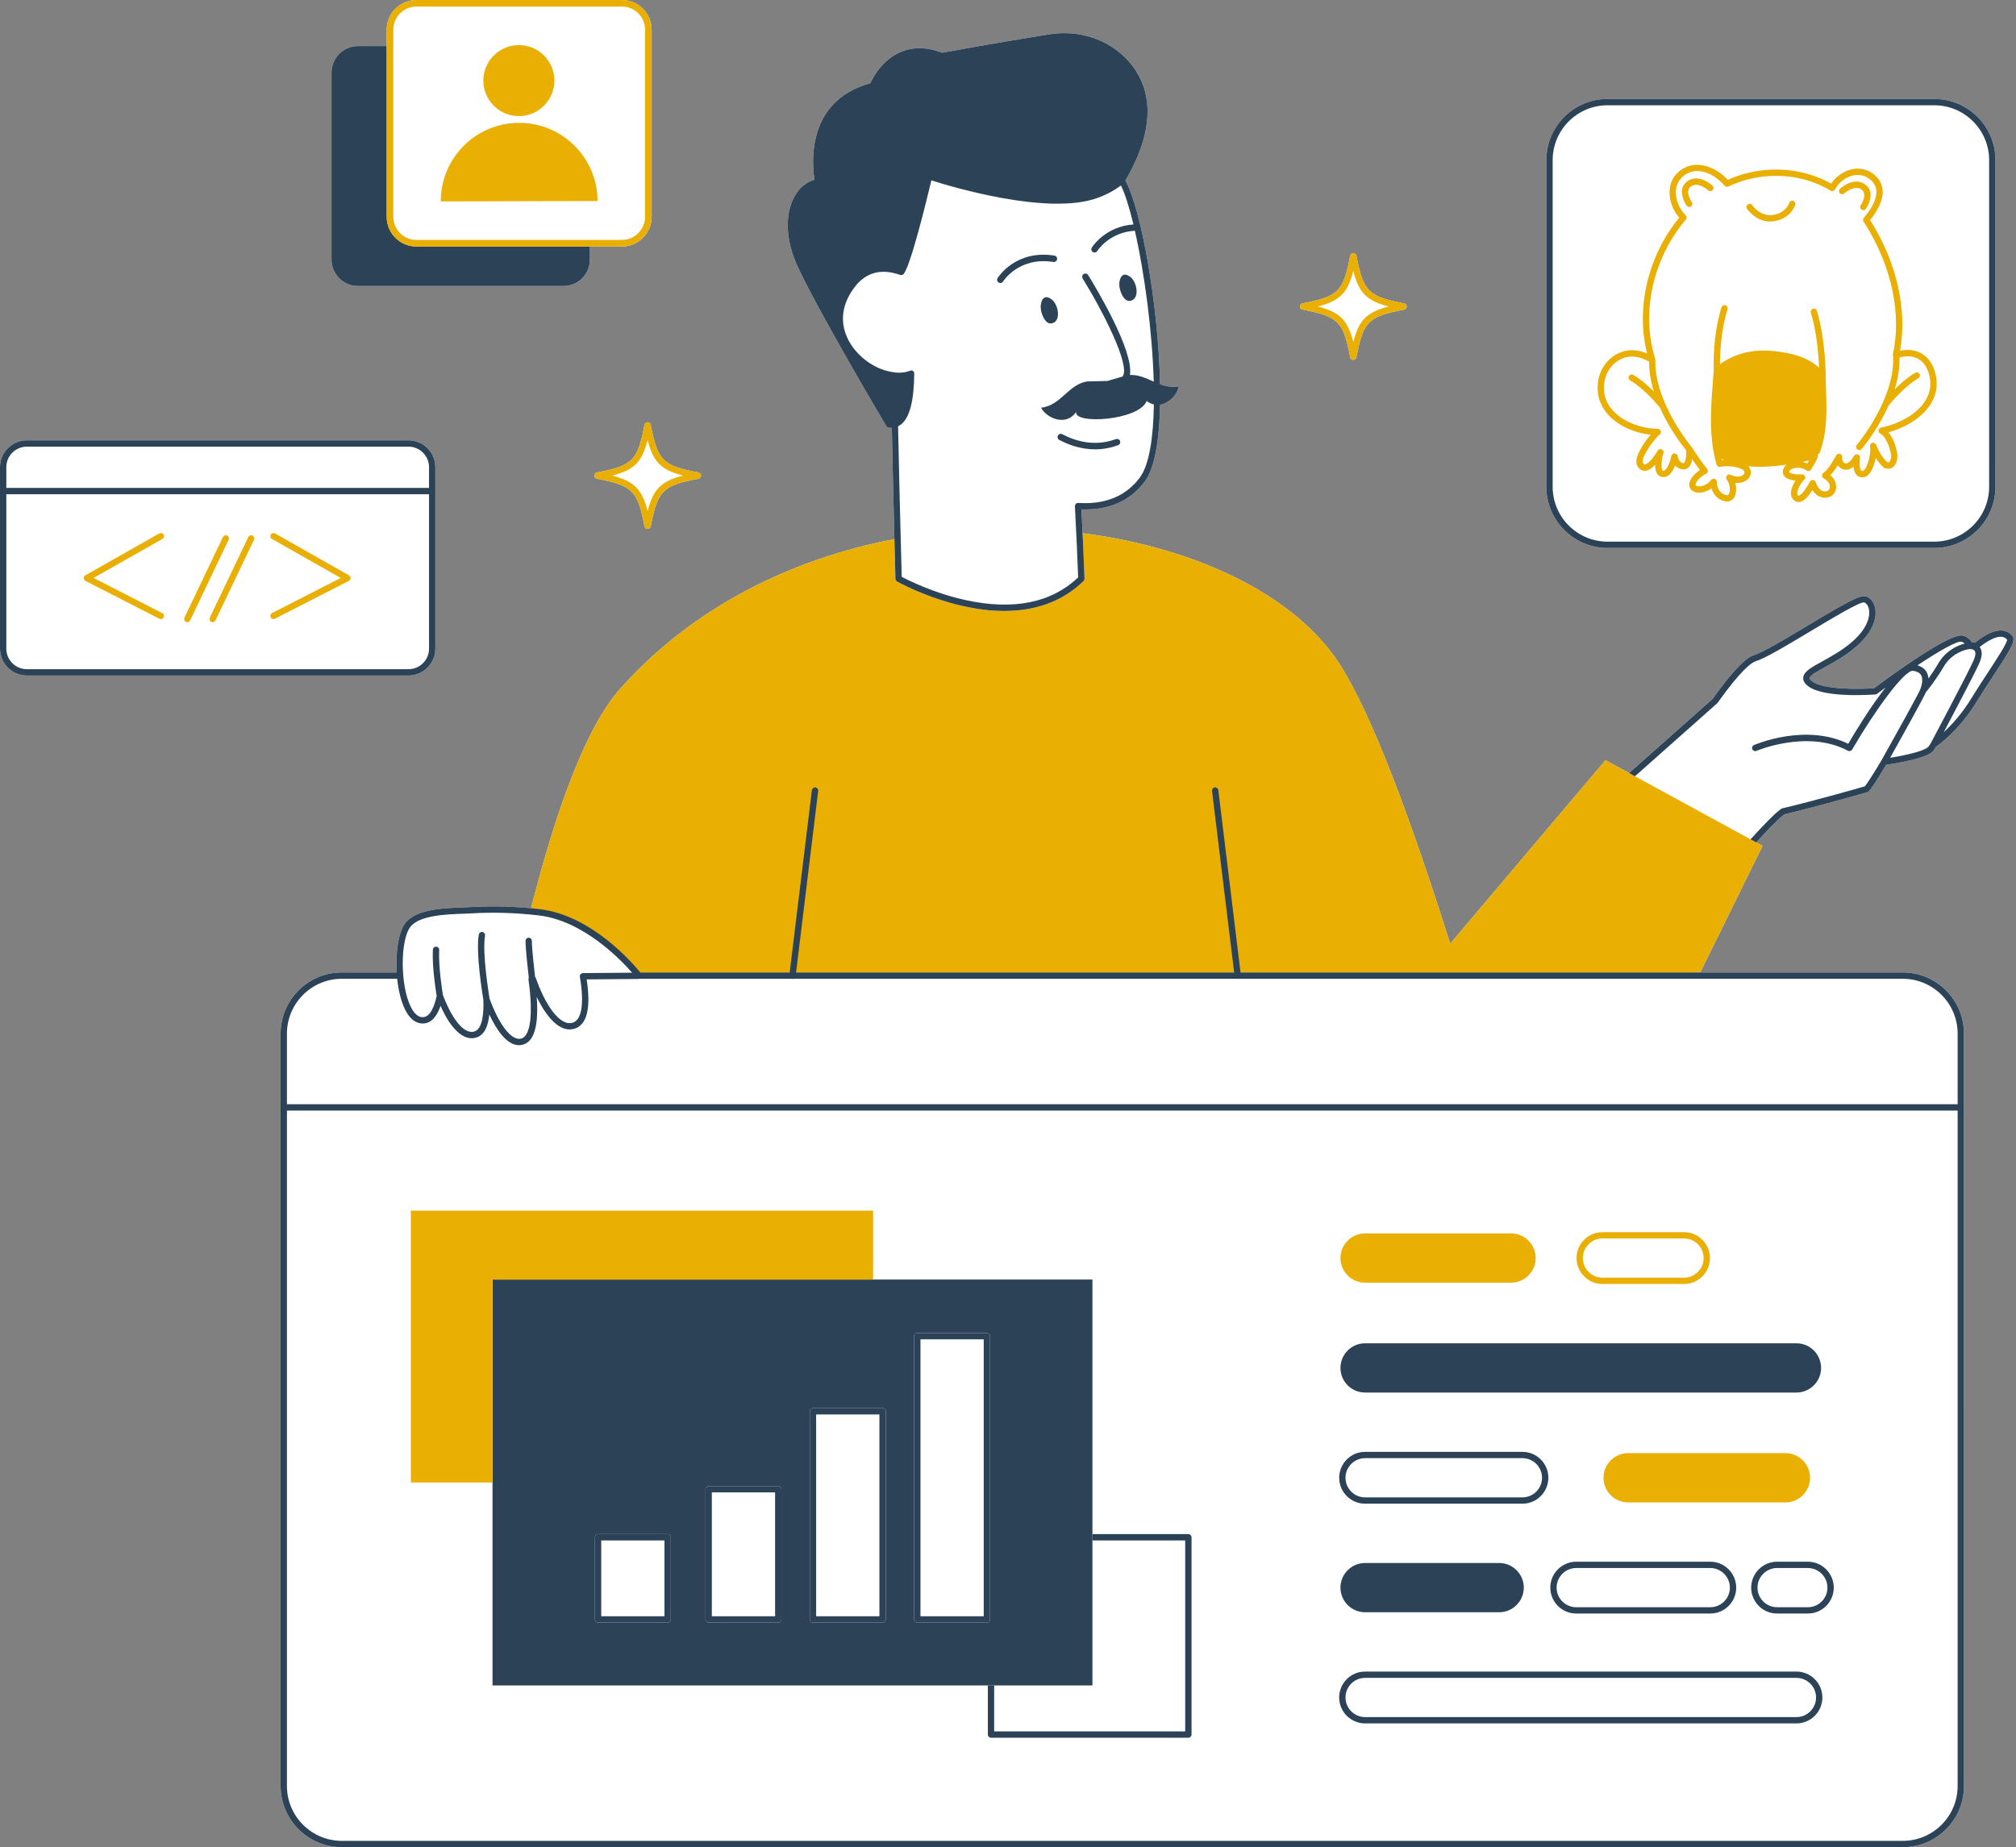 <?xml version="1.0" encoding="UTF-8" standalone="no"?><svg xmlns="http://www.w3.org/2000/svg" xmlns:xlink="http://www.w3.org/1999/xlink" fill="#2b4257" height="374.6" preserveAspectRatio="xMidYMid meet" version="1" viewBox="0.0 0.0 408.7 374.6" width="408.7" zoomAndPan="magnify"><rect x="0.0" y="0.0" width="408.7" height="374.6" fill="#808080" stroke="none"/><g fill="#ffffff" id="change1_2"><path d="M72.558,57.995h41.678c2.955,0,5.35-2.395,5.35-5.35v-2.658h6.506c3.318,0,6.018-2.7,6.018-6.018V6.018 c0-3.318-2.699-6.018-6.018-6.018H84.413c-3.318,0-6.019,2.7-6.019,6.018v3.326h-5.837c-2.954,0-5.349,2.395-5.349,5.35v37.952 C67.208,55.6,69.603,57.995,72.558,57.995z"/><path d="M325.894,111.115h66.235c6.841,0,12.407-5.566,12.407-12.407V32.474c0-6.841-5.566-12.407-12.407-12.407 h-66.235c-6.841,0-12.407,5.566-12.407,12.407v66.234C313.486,105.549,319.053,111.115,325.894,111.115z"/><path d="M88.256,131.537V94.731c0-3-2.441-5.441-5.442-5.441H5.441c-3,0-5.441,2.441-5.441,5.441v36.806 c0,3,2.441,5.441,5.441,5.441h77.372C85.814,136.979,88.256,134.538,88.256,131.537z"/><path d="M264.051,62.778c7.282,1.397,8.276,2.392,9.673,9.672c0.058,0.302,0.322,0.52,0.629,0.52 s0.571-0.218,0.629-0.52c1.397-7.281,2.392-8.275,9.673-9.672c0.301-0.058,0.52-0.322,0.52-0.629s-0.219-0.571-0.52-0.629 c-7.281-1.397-8.275-2.391-9.673-9.672c-0.058-0.302-0.322-0.52-0.629-0.52s-0.571,0.218-0.629,0.52 c-1.396,7.281-2.391,8.275-9.673,9.672c-0.301,0.058-0.52,0.322-0.52,0.629S263.75,62.72,264.051,62.778z"/><path d="M131.293,85.622c-0.307,0-0.571,0.218-0.629,0.52c-1.396,7.281-2.391,8.275-9.672,9.672 c-0.301,0.058-0.52,0.322-0.52,0.629s0.219,0.571,0.52,0.629c7.281,1.397,8.275,2.392,9.672,9.672 c0.058,0.302,0.322,0.52,0.629,0.52s0.571-0.218,0.629-0.52c1.397-7.281,2.392-8.275,9.673-9.672 c0.301-0.058,0.52-0.322,0.52-0.629s-0.219-0.571-0.52-0.629c-7.281-1.397-8.275-2.391-9.673-9.672 C131.864,85.839,131.6,85.622,131.293,85.622z"/><path d="M407.979,128.983L407.979,128.983c-0.528-0.662-1.21-1.042-2.027-1.127c-1.448-0.15-3.333,0.669-5.562,2.45 c-0.188-0.026-0.39-0.032-0.604-0.017c-0.44-0.729-1.09-1.22-1.868-1.403c-2.596-0.606-14.226,7.861-17.991,10.666 c-2.882,0.212-10.241,0.346-12.559-1.404c-0.339-0.256-0.535-0.497-0.525-0.643c0.039-0.531,1.729-1.462,3.22-2.283 c1.821-1.003,4.089-2.251,6.144-4.012c4.247-3.64,4.17-6.732,3.939-7.893c-0.236-1.192-0.932-2.085-1.86-2.39 c-1.157-0.379-4.369,1.443-11.976,6.013c-4.37,2.625-8.889,5.338-10.784,5.932c-1.737,0.544-4.46,3.438-8.326,8.843l-16.939,15.043 l-4.783-2.61l-31.483,37.223c-7.853-24.864-15.863-46.579-22.471-56.79c-8.941-13.818-28.86-23.469-52.05-26.451 c-0.073-1.535-0.152-3.139-0.239-4.828c5.58,0.186,9.891-1.717,12.851-5.667c2.049-2.735,2.956-8.545,3.094-15.564 c1.872-0.283,3.484-2.062,3.802-3.74c-1.416,0.263-2.642,0.004-3.804-0.419c-0.309-15.794-3.808-35.48-7.022-41.309 c7.325-12.524,4.335-20.145,0.506-24.341c-3.911-4.285-9.853-6.269-15.911-5.307c-10.111,1.609-20.319,3.477-21.74,3.739 c-3.123-1.186-5.995-1.221-8.538-0.101c-3.727,1.641-5.554,5.227-6.022,6.277c-13.165,3.59-11.818,16.614-11.326,19.592 c-1.672,0.434-3.107,1.63-4.087,3.423c-1.978,3.622-1.754,8.862,0.599,14.017c4.128,9.043,17.926,32.304,18.065,32.538 c0.093,0.158,0.253,0.264,0.435,0.289c0.179,0.024,0.354,0.036,0.524,0.036c0.046,0,0.09-0.01,0.135-0.012 c0.116,6.474,0.33,14.888,0.529,22.569c-20.586,3.965-40.625,13.562-55.547,30.288c-6.933,7.772-12.97,24.318-18.117,44.583 c-4.151-0.395-8.218-0.497-12.101-0.263c-0.494,0.03-1.062,0.05-1.68,0.073c-3.966,0.145-9.398,0.343-11.621,3.063 c-1.475,1.805-2.093,6.004-1.844,10.131h-11.12c-6.841,0-12.406,5.565-12.406,12.405v152.562c0,6.841,5.565,12.406,12.406,12.406 h316.449c6.841,0,12.406-5.565,12.406-12.406V209.601c0-6.84-5.565-12.405-12.406-12.405h-41.058l12.627-25.676l-1.272-0.694 c2.445-2.673,4.347-4.65,5.31-5.378l0.267-0.203c0.051-0.038,0.099-0.079,0.145-0.119c7.556-1.797,16.704-4.462,16.797-4.489 c0.087-0.025,0.168-0.069,0.236-0.128c0.483-0.414,1.687-2.235,3.578-5.416c8.271-1.264,9.25-2.478,9.573-2.878 c0.131-0.162,0.298-0.406,0.521-0.766c2.226-1.63,5.432-4.525,8.265-9.16c1.09-1.781,2.296-3.619,3.359-5.24 C407.553,131.775,408.712,129.904,407.979,128.983z"/></g><g id="change1_1"><path d="M366.38,93.992c-0.309-0.151-0.632-0.264-0.964-0.335c0.443-0.089,0.887-0.182,1.326-0.276 C366.626,93.589,366.505,93.792,366.38,93.992z M335.556,72.774c-2.931-9.285-0.493-20.374,6.21-28.249 c0.219-0.257,0.201-0.639-0.041-0.874c-1.268-1.235-2.044-3.125-1.978-4.813c0.035-0.884,0.32-2.14,1.479-3.103 c2.697-2.242,6.244-0.575,8.401,1.923c0.187,0.217,0.495,0.283,0.757,0.161c2.513-1.18,5.19-1.884,7.957-2.092 c4.583-0.339,9.005,0.678,12.787,2.927c0.149,0.089,0.328,0.112,0.499,0.066c0.169-0.047,0.311-0.161,0.394-0.315 c0.772-1.45,2.208-2.539,3.747-2.842c0.867-0.172,2.154-0.163,3.367,0.842c0.765,0.635,1.173,1.367,1.248,2.238 c0.165,1.914-1.297,4.072-2.553,5.546c-0.188,0.22-0.204,0.539-0.041,0.777l0.105,0.153c0.136,0.197,0.271,0.392,0.395,0.586 c5.25,8.487,7.235,18.031,5.448,26.185c-0.035,0.161,0.012,0.316,0.094,0.454c-0.022,0.068-0.039,0.139-0.037,0.214 c0.249,8.574-7.278,17.565-7.354,17.655c-0.229,0.27-0.195,0.674,0.074,0.902c0.12,0.102,0.268,0.152,0.414,0.152 c0.182,0,0.361-0.077,0.488-0.226c0.202-0.239,3.253-3.881,5.444-8.795c0.48-0.592,3.233-3.905,6.04-5.536 c0.306-0.178,0.41-0.57,0.232-0.875c-0.177-0.304-0.568-0.408-0.875-0.232c-1.527,0.887-3.002,2.196-4.161,3.363 c0.64-2.068,1.041-4.255,0.977-6.445c0-0.008-0.005-0.014-0.006-0.022c1.322-0.368,2.591-0.326,3.612,0.175 c1.063,0.521,1.832,1.485,2.284,2.864c0.644,1.965,0.464,3.826-0.534,5.531c-1.878,3.21-6.076,5.05-9.102,5.651 c-0.269,0.053-0.474,0.271-0.51,0.543s0.104,0.536,0.35,0.658c1.191,0.593,2.02,2.945,2.204,4.348 c0.067,0.518-0.138,1.242-0.413,1.461c-0.051,0.04-0.097,0.067-0.217,0.021c-0.053-0.02-0.107-0.032-0.162-0.037 c-0.896-0.847-1.666-2.062-2.231-3.527c-0.116-0.299-0.437-0.467-0.748-0.392c-0.312,0.076-0.521,0.371-0.486,0.69 c0.092,0.856,0.021,1.727-0.21,2.59c-0.557,2.119-1.111,2.385-1.271,2.417c-0.213,0.044-0.272-0.014-0.304-0.04 c-0.081-0.075-0.479-0.551-0.26-2.637c0.031-0.298-0.148-0.578-0.432-0.673c-0.284-0.098-0.596,0.018-0.752,0.273 c-0.483,0.792-0.919,1.277-1.332,1.481c-0.416,0.207-0.708-0.001-0.872-0.208c-0.185-0.237-0.251-0.542-0.216-0.991 c0.022-0.296-0.16-0.569-0.443-0.66c-0.282-0.092-0.591,0.024-0.743,0.278l-0.362,0.61c-0.654,1.114-1.331,2.267-2.282,2.982 c-0.172,0.129-0.267,0.335-0.254,0.55s0.132,0.408,0.317,0.516c0.604,0.351,0.996,0.753,1.161,1.189 c0.146,0.394,0.174,0.968-0.223,1.29c-0.396,0.319-1.021,0.226-1.437-0.034c-0.553-0.338-0.862-1.008-1.114-1.682 c-0.088-0.235-0.306-0.397-0.556-0.415c-0.248-0.019-0.487,0.114-0.607,0.335c-1.477,2.739-2.211,2.854-2.29,2.859 c-0.072,0.008-0.163-0.101-0.224-0.189c-0.092-0.134-0.17-0.52,0.337-1.607c0.239-0.531,0.601-1.032,1.019-1.41 c0.199-0.181,0.265-0.467,0.163-0.716c-0.099-0.242-0.333-0.398-0.593-0.398c-0.008,0-0.017,0-0.025,0 c-1.449,0.051-2.395-0.182-2.582-0.445c-0.013-0.017-0.048-0.067,0.021-0.244c0.113-0.291,0.686-0.555,1.391-0.642 c0.693-0.082,1.365,0.063,2.003,0.459c0.155,0.164,0.392,0.234,0.613,0.181c0.237-0.056,0.421-0.243,0.477-0.477 c0.475-0.711,0.891-1.465,1.272-2.303c0.086-0.188,0.075-0.403-0.024-0.58c0.196-0.054,0.356-0.198,0.43-0.39 c1.568-4.121,1.419-8.555,1.274-12.844c-0.017-0.51-0.029-1.022-0.043-1.533c0.001-1.249-0.063-8.79-1.814-14.358 c-0.106-0.337-0.464-0.527-0.803-0.419c-0.337,0.106-0.524,0.465-0.418,0.803c1.139,3.625,1.539,8.245,1.679,11.197 c-1.923-1.913-5.103-3.055-9.688-3.455c-3.981-0.332-7.479,0.594-10.415,2.719c0.006-2.16,0.19-6.882,1.535-11.163 c0.106-0.337-0.081-0.697-0.418-0.803c-0.34-0.104-0.696,0.082-0.803,0.419c-1.837,5.846-1.6,12.241-1.578,12.765 c-0.05,0.702-0.105,1.406-0.159,2.112c-0.365,4.721-0.743,9.602,0.104,14.298c0.011,0.062,0.031,0.121,0.059,0.175 c-0.004,0.055-0.001,0.11,0.01,0.166c0.162,0.856,0.349,1.637,0.57,2.387c0.093,0.315,0.402,0.511,0.735,0.448 c1.264-0.244,2.576-0.162,3.796,0.235c0.962,0.314,1.108,0.637,1.128,0.877c0.032,0.453-0.582,0.748-0.982,0.829 c-0.681,0.145-1.363-0.098-1.816-0.327c-0.267-0.133-0.585-0.069-0.776,0.156s-0.204,0.552-0.031,0.791 c0.391,0.54,0.605,1.173,0.623,1.832c0.014,0.571-0.109,1.079-0.307,1.264c-0.05,0.048-0.125,0.097-0.294,0.079 c-1.253-0.105-2.074-1.486-2.027-2.66c0.011-0.278-0.159-0.531-0.42-0.627c-0.263-0.095-0.555-0.011-0.726,0.209 c-0.287,0.37-0.63,0.665-1.023,0.877c-0.6,0.332-1.47,0.571-1.969,0.308c-0.189-0.099-0.186-0.177-0.183-0.246 c0.03-0.607,1.186-1.8,2.096-2.164c0.187-0.075,0.327-0.232,0.38-0.425c0.054-0.193,0.013-0.4-0.109-0.559 c-0.903-1.178-2.073-2.744-3.1-4.404c-0.01-0.017-0.026-0.028-0.038-0.043c-0.008-0.011-0.01-0.024-0.019-0.034 c-0.076-0.09-7.604-9.081-7.354-17.655c0-0.002-0.001-0.004-0.001-0.006C335.585,72.911,335.577,72.842,335.556,72.774z M372.99,39.184c0.24,0.259,0.646,0.273,0.904,0.034c0.021-0.019,2.006-1.836,3.47-0.795c1.36,0.969-0.091,3.088-0.153,3.178 c-0.202,0.29-0.132,0.688,0.158,0.891c0.111,0.078,0.239,0.116,0.366,0.116c0.201,0,0.399-0.095,0.524-0.272 c0.784-1.118,1.763-3.592-0.153-4.956c-2.306-1.642-4.971,0.795-5.083,0.899C372.765,38.52,372.749,38.925,372.99,39.184z M354.16,42.327c0.078,0.115,1.79,2.592,4.685,2.592c0.277,0,0.566-0.023,0.865-0.073c3.409-0.568,4.205-3.223,4.237-3.336 c0.097-0.338-0.098-0.688-0.436-0.788c-0.336-0.098-0.692,0.094-0.794,0.432c-0.024,0.081-0.632,1.998-3.219,2.429 c-2.593,0.429-4.213-1.877-4.279-1.976c-0.199-0.291-0.598-0.368-0.89-0.168C354.039,41.639,353.963,42.035,354.16,42.327z M341.928,41.703c0.124,0.177,0.322,0.272,0.523,0.272c0.127,0,0.255-0.038,0.366-0.116c0.29-0.202,0.36-0.601,0.158-0.891 c-0.062-0.09-1.515-2.209-0.153-3.178c1.456-1.036,3.451,0.778,3.471,0.796c0.258,0.237,0.663,0.223,0.904-0.036 c0.239-0.259,0.225-0.663-0.034-0.903c-0.112-0.104-2.78-2.542-5.083-0.899C340.163,38.11,341.143,40.585,341.928,41.703z M336.083,86.956c0.264,0.002,0.499,0.166,0.594,0.412c0.094,0.247,0.027,0.525-0.168,0.702c-0.974,0.885-1.884,2.042-2.63,3.343 l-0.098,0.172c-0.388,0.684-1.036,1.83-0.637,2.399c0.151,0.216,0.243,0.214,0.297,0.213c0.147-0.004,0.969-0.16,2.636-2.838 c0.173-0.276,0.523-0.379,0.816-0.241c0.294,0.138,0.438,0.474,0.335,0.782c-0.197,0.591-0.317,1.172-0.357,1.727 c-0.073,0.847-0.098,1.779,0.342,1.832c0.159,0.021,0.618-0.092,1.211-1.596c0.169-0.423,0.303-0.885,0.411-1.415 c0.061-0.298,0.322-0.512,0.627-0.512c0.001,0,0.002,0,0.003,0c0.306,0.001,0.567,0.219,0.626,0.519 c0.136,0.704,0.402,1.154,0.792,1.339c0.139,0.065,0.394,0.166,0.519,0.079c0.202-0.137,0.504-0.843,0.419-2.575 c-0.661-0.808-3.33-4.201-5.302-8.624c-0.481-0.593-3.234-3.904-6.039-5.535c-0.306-0.178-0.41-0.57-0.232-0.875 c0.178-0.305,0.571-0.409,0.875-0.232c1.526,0.887,3.001,2.196,4.16,3.363c-0.602-1.944-0.977-3.993-0.968-6.052 c-1.576-0.916-3.102-1.236-4.544-0.928c-2.216,0.47-4.064,2.487-4.494,4.907c-0.377,2.133,0.122,4.043,1.48,5.677 C328.702,85.335,332.45,86.926,336.083,86.956z M314.127,98.708V32.473c0-6.499,5.268-11.767,11.767-11.767h66.235 c6.499,0,11.767,5.268,11.767,11.767v66.235c0,6.499-5.268,11.767-11.767,11.767h-66.235 C319.395,110.475,314.127,105.207,314.127,98.708z M325.772,83.816c1.944,2.336,5.314,3.961,8.86,4.337 c-0.683,0.772-1.309,1.651-1.868,2.628l-0.097,0.171c-0.537,0.948-1.437,2.534-0.572,3.766c0.453,0.646,1.006,0.783,1.381,0.758 c0.633-0.017,1.319-0.427,2.074-1.244c-0.021,0.972,0.154,2.335,1.513,2.498c1.51,0.172,2.261-1.663,2.53-2.344 c0.245,0.278,0.509,0.454,0.742,0.564c0.858,0.402,1.444,0.211,1.786-0.021c0.478-0.325,0.781-0.923,0.917-1.813 c0.546,0.792,1.091,1.531,1.585,2.185c-1.021,0.661-2.12,1.841-2.173,2.904c-0.031,0.624,0.278,1.137,0.867,1.443 c0.984,0.518,2.289,0.173,3.177-0.318c0.16-0.086,0.313-0.183,0.461-0.288c0.419,1.337,1.509,2.515,3.012,2.641 c0.504,0.044,0.941-0.102,1.28-0.422c0.649-0.61,0.724-1.658,0.709-2.229c-0.01-0.384-0.067-0.761-0.171-1.125 c0.396,0.051,0.785,0.039,1.152-0.04c1.023-0.207,2.086-0.975,1.999-2.181c-0.039-0.481-0.238-0.852-0.501-1.136 c2.457,0.244,5.109,0.062,7.784-0.333c-0.284,0.205-0.526,0.474-0.664,0.828c-0.264,0.68-0.074,1.165,0.131,1.452 c0.434,0.607,1.348,0.865,2.302,0.952c-0.155,0.238-0.292,0.487-0.405,0.741c-0.243,0.52-0.887,1.903-0.229,2.863 c0.415,0.608,0.908,0.747,1.272,0.747c0.025,0,0.051-0.001,0.075-0.002c0.845-0.045,1.723-0.827,2.724-2.442 c0.271,0.453,0.618,0.859,1.104,1.155c0.938,0.588,2.14,0.565,2.914-0.059c0.761-0.617,1.004-1.688,0.617-2.734 c-0.189-0.502-0.526-0.955-1.003-1.353c0.596-0.599,1.073-1.305,1.515-2.028c0.032,0.05,0.067,0.098,0.104,0.146 c0.616,0.772,1.576,0.992,2.446,0.564c0.217-0.107,0.428-0.249,0.635-0.427c0.08,0.833,0.316,1.422,0.712,1.782 c0.262,0.237,0.719,0.49,1.417,0.348c1.303-0.259,1.912-2.034,2.256-3.344c0.047-0.175,0.089-0.351,0.124-0.527 c0.474,0.746,1.009,1.39,1.59,1.909c0.175,0.157,0.403,0.23,0.619,0.221c0.459,0.116,0.908,0.021,1.281-0.275 c0.696-0.554,0.997-1.771,0.886-2.629c-0.119-0.905-0.646-3.072-1.8-4.431c3.11-0.872,6.858-2.819,8.693-5.956 c1.19-2.035,1.407-4.248,0.646-6.576c-0.556-1.696-1.571-2.946-2.938-3.615c-1.18-0.578-2.588-0.713-4.049-0.398 c1.479-8.238-0.614-17.682-5.823-26.103c-0.083-0.129-0.167-0.256-0.253-0.381c1.331-1.644,2.728-3.926,2.539-6.107 c-0.104-1.213-0.679-2.261-1.706-3.114c-1.248-1.034-2.823-1.432-4.432-1.112c-1.698,0.334-3.292,1.434-4.291,2.929 c-3.881-2.162-8.354-3.123-12.983-2.786c-2.766,0.208-5.445,0.885-7.974,2.012c-2.655-2.817-6.781-4.274-9.865-1.712 c-1.204,1-1.874,2.396-1.939,4.037c-0.074,1.875,0.666,3.874,1.954,5.349c-6.361,7.758-8.839,18.359-6.503,27.56 c-1.503-0.66-2.982-0.839-4.414-0.536c-2.756,0.584-4.963,2.97-5.49,5.937C323.576,79.583,324.185,81.907,325.772,83.816z M349.484,93.281c-0.161-0.075-0.32-0.153-0.477-0.234c0.023,0.092,0.047,0.184,0.071,0.275 C349.214,93.306,349.349,93.292,349.484,93.281z M82.813,136.338H5.442c-2.652,0-4.801-2.15-4.801-4.801V94.731 c0-2.652,2.15-4.801,4.801-4.801h77.372c2.652,0,4.801,2.15,4.801,4.801v36.806C87.615,134.189,85.465,136.338,82.813,136.338z M32.897,124.324l-13.928-7.13l13.951-7.908c0.308-0.174,0.416-0.565,0.241-0.873c-0.173-0.306-0.563-0.415-0.872-0.241 l-14.984,8.494c-0.205,0.116-0.33,0.335-0.324,0.571c0.005,0.235,0.139,0.449,0.348,0.556l14.984,7.671 c0.094,0.048,0.193,0.071,0.291,0.071c0.233,0,0.458-0.127,0.571-0.349C33.337,124.871,33.212,124.485,32.897,124.324z M38.547,125.804l7.806-16.351c0.152-0.319,0.017-0.701-0.303-0.854c-0.317-0.151-0.7-0.018-0.854,0.302l-7.806,16.351 c-0.152,0.319-0.017,0.701,0.303,0.854c0.089,0.042,0.183,0.063,0.275,0.063C38.207,126.169,38.437,126.034,38.547,125.804z M51.19,108.6c-0.316-0.151-0.7-0.018-0.854,0.302l-7.806,16.351c-0.152,0.319-0.017,0.701,0.303,0.854 c0.089,0.042,0.183,0.063,0.275,0.063c0.238,0,0.468-0.135,0.578-0.365l7.806-16.351C51.646,109.134,51.51,108.752,51.19,108.6z M71.068,117.236c0.006-0.235-0.119-0.455-0.324-0.571l-14.984-8.494c-0.309-0.174-0.699-0.065-0.872,0.241 c-0.175,0.308-0.066,0.699,0.241,0.873l13.951,7.908l-13.928,7.13c-0.314,0.161-0.439,0.547-0.278,0.862 c0.113,0.221,0.338,0.349,0.571,0.349c0.098,0,0.197-0.023,0.291-0.071l14.984-7.671C70.93,117.685,71.063,117.472,71.068,117.236z M181.434,76.148c-0.001,0.006-0.008,0.01-0.008,0.016c-0.309,2.455,0.38,26.745,0.747,41.189c0,0,23.51,13.219,37.052,0 c-0.16-4.515-0.412-9.827-0.666-14.727c5.171,0.333,9.803-1.092,13.014-5.377c6.693-8.933,0.817-52.336-4.126-60.618 c-1.398,1.162-3.113,2.167-5.221,2.922c-10.885,3.898-33.87-3.804-33.87-3.804s-4.216,17.901-5.661,19.395 c-2.924-1.04-6.939-1.33-10.015,2.781C166.039,66.797,174.431,75.563,181.434,76.148z M407.477,129.382 c-1.504-1.886-4.261-0.57-6.922,1.614c-0.289-0.091-0.674-0.1-1.133-0.018c-0.331-0.752-0.89-1.29-1.652-1.469 c-2.523-0.595-17.61,10.666-17.61,10.666s-10.097,0.811-13.178-1.517c-3.082-2.328,3.613-3.484,8.806-7.934 c5.193-4.45,4.132-8.587,2.297-9.188c-1.835-0.601-18.084,10.605-22.368,11.948c-1.86,0.583-5.038,4.461-8.039,8.663l-16.823,14.937 l24.608,13.428c2.52-2.757,4.494-4.812,5.5-5.573l0.269-0.204c0.082-0.062,0.152-0.132,0.232-0.196 c7.655-1.814,16.915-4.517,16.915-4.517c0.467-0.4,1.903-2.655,3.599-5.517c3.382-0.506,8.471-1.455,9.472-2.694 c0.13-0.161,0.315-0.441,0.539-0.805c2.215-1.605,5.386-4.454,8.198-9.05C403.717,136.183,408.177,130.26,407.477,129.382z M385.745,197.836H129.486c-0.501-0.638-9.239-11.589-20.223-12.85c-4.532-0.52-9.11-0.691-13.665-0.418 c-3.441,0.206-10.458-0.017-12.843,2.902c-1.47,1.799-2.012,6.204-1.655,10.366H69.294c-6.498,0-11.765,5.267-11.765,11.765v152.562 c0,6.498,5.267,11.765,11.765,11.765h316.45c6.498,0,11.765-5.267,11.765-11.765V209.601 C397.51,203.103,392.242,197.836,385.745,197.836z M79.063,43.97V6.018c0-2.954,2.395-5.35,5.349-5.35h41.678 c2.955,0,5.35,2.395,5.35,5.35V43.97c0,2.955-2.395,5.35-5.35,5.35H84.413C81.458,49.319,79.063,46.924,79.063,43.97z M97.99,16.362 c0.01,3.976,3.242,7.191,7.218,7.181c3.976-0.01,7.191-3.242,7.181-7.218c-0.01-3.976-3.241-7.191-7.218-7.181 C101.195,9.155,97.98,12.386,97.99,16.362z M89.356,40.843l31.791-0.081c-0.023-8.777-7.158-15.876-15.935-15.853 C96.432,24.931,89.334,32.066,89.356,40.843z M274.353,72.33c1.45-7.555,2.625-8.731,10.18-10.18 c-7.555-1.45-8.73-2.625-10.18-10.18c-1.45,7.555-2.625,8.73-10.18,10.18C271.728,63.599,272.903,64.775,274.353,72.33z M121.113,96.442c7.555,1.45,8.73,2.625,10.18,10.18c1.45-7.555,2.625-8.731,10.18-10.18c-7.555-1.45-8.73-2.625-10.18-10.18 C129.843,93.817,128.668,94.992,121.113,96.442z" fill="#ffffff"/></g><g id="change2_1"><path d="M392.129,20.066h-66.235c-6.841,0-12.407,5.566-12.407,12.407v66.234c0,6.841,5.566,12.407,12.407,12.407 h66.235c6.841,0,12.407-5.566,12.407-12.407V32.474C404.536,25.632,398.97,20.066,392.129,20.066z M403.255,98.708 c0,6.135-4.991,11.127-11.126,11.127h-66.235c-6.135,0-11.126-4.992-11.126-11.127V32.474c0-6.135,4.991-11.127,11.126-11.127 h66.235c6.135,0,11.126,4.992,11.126,11.127V98.708z M271.749,277.384c0-2.754,2.241-4.995,4.995-4.995h87.446 c2.754,0,4.995,2.241,4.995,4.995s-2.241,4.995-4.995,4.995h-87.446C273.99,282.379,271.749,280.139,271.749,277.384z M364.19,338.958h-87.446c-2.897,0-5.255,2.357-5.255,5.255s2.357,5.256,5.255,5.256h87.446c2.897,0,5.256-2.358,5.256-5.256 S367.088,338.958,364.19,338.958z M364.19,348.188h-87.446c-2.191,0-3.974-1.783-3.974-3.975s1.782-3.974,3.974-3.974h87.446 c2.191,0,3.975,1.782,3.975,3.974S366.382,348.188,364.19,348.188z M271.749,321.937c0-2.754,2.241-4.995,4.995-4.995h27.176 c2.754,0,4.995,2.241,4.995,4.995s-2.241,4.995-4.995,4.995h-27.176C273.99,326.932,271.749,324.691,271.749,321.937z M67.208,52.646V14.694c0-2.954,2.395-5.35,5.349-5.35h5.837V43.97c0,3.318,2.7,6.018,6.019,6.018h35.172v2.658 c0,2.955-2.395,5.35-5.35,5.35H72.558C69.603,57.995,67.208,55.6,67.208,52.646z M82.813,89.29H5.441c-3,0-5.441,2.441-5.441,5.441 v36.806c0,3,2.441,5.441,5.441,5.441h77.372c3.001,0,5.442-2.441,5.442-5.441V94.731C88.256,91.73,85.814,89.29,82.813,89.29z M86.975,131.537c0,2.294-1.866,4.161-4.161,4.161H5.441c-2.294,0-4.16-1.867-4.16-4.161v-31.314h85.693V131.537z M86.975,98.942 H1.281v-4.211c0-2.294,1.866-4.161,4.16-4.161h77.372c2.295,0,4.161,1.867,4.161,4.161V98.942z M99.847,341.772h121.62v-82.31 H99.847V341.772z M185.323,270.941c0-0.354,0.287-0.64,0.641-0.64h14.105c0.354,0,0.641,0.287,0.641,0.64v57.439 c0,0.354-0.287,0.64-0.641,0.64h-14.105c-0.354,0-0.641-0.287-0.641-0.64V270.941z M164.176,286.183c0-0.354,0.287-0.64,0.641-0.64 h14.105c0.354,0,0.641,0.287,0.641,0.64v42.197c0,0.354-0.287,0.64-0.641,0.64h-14.105c-0.354,0-0.641-0.287-0.641-0.64V286.183z M143.028,301.988c0-0.354,0.287-0.64,0.641-0.64h14.105c0.354,0,0.641,0.287,0.641,0.64v26.393c0,0.354-0.287,0.64-0.641,0.64 h-14.105c-0.354,0-0.641-0.287-0.641-0.64V301.988z M120.604,311.726c0-0.354,0.287-0.64,0.641-0.64h14.104 c0.354,0,0.641,0.287,0.641,0.64v16.655c0,0.354-0.287,0.64-0.641,0.64h-14.104c-0.354,0-0.641-0.287-0.641-0.64V311.726z" fill="#2b4257"/></g><g id="change3_1"><path d="M83.287,245.498h93.72v13.964H99.847v41.155h-16.56V245.498z M306.333,250.113h-29.589 c-2.754,0-4.995,2.241-4.995,4.995s2.241,4.995,4.995,4.995h29.589c2.754,0,4.995-2.241,4.995-4.995 S309.087,250.113,306.333,250.113z M341.401,260.363h-16.536c-2.897,0-5.255-2.357-5.255-5.255s2.357-5.255,5.255-5.255h16.536 c2.897,0,5.255,2.357,5.255,5.255S344.299,260.363,341.401,260.363z M324.865,259.083h16.536c2.191,0,3.974-1.783,3.974-3.975 s-1.782-3.975-3.974-3.975h-16.536c-2.191,0-3.974,1.783-3.974,3.975S322.674,259.083,324.865,259.083z M361.964,294.666h-31.896 c-2.754,0-4.995,2.241-4.995,4.995s2.241,4.995,4.995,4.995h31.896c2.754,0,4.995-2.241,4.995-4.995 S364.718,294.666,361.964,294.666z M125.777,139.609c-7.005,7.852-13.097,24.656-18.278,45.209c0.588,0.055,1.177,0.1,1.764,0.167 c9.672,1.11,17.598,9.729,19.697,12.21h160.107h6.747h48.872l12.627-25.676l-31.836-17.372l-31.483,37.223 c-7.853-24.864-15.863-46.579-22.471-56.79c-8.941-13.818-28.86-23.469-52.05-26.451c0.166,3.486,0.298,6.573,0.391,9.201 c0.007,0.18-0.063,0.354-0.192,0.48c-4.671,4.56-10.455,6.076-16.083,6.076c-10.829,0-21.081-5.614-21.726-5.974 c-0.198-0.11-0.325-0.317-0.33-0.544l-0.162-6.261c-0.015-0.59-0.031-1.187-0.046-1.787 C160.738,113.286,140.699,122.883,125.777,139.609z M32.897,124.324l-13.928-7.13l13.951-7.908c0.308-0.174,0.416-0.565,0.241-0.873 c-0.173-0.306-0.563-0.415-0.872-0.241l-14.984,8.494c-0.205,0.116-0.33,0.335-0.324,0.571c0.005,0.235,0.139,0.449,0.348,0.556 l14.984,7.671c0.094,0.048,0.193,0.071,0.291,0.071c0.233,0,0.458-0.127,0.571-0.349C33.337,124.871,33.212,124.485,32.897,124.324z M70.744,116.666l-14.984-8.494c-0.309-0.174-0.699-0.065-0.872,0.241c-0.175,0.308-0.066,0.699,0.241,0.873l13.951,7.908 l-13.928,7.13c-0.314,0.161-0.439,0.547-0.278,0.862c0.113,0.221,0.338,0.349,0.571,0.349c0.098,0,0.197-0.023,0.291-0.071 l14.984-7.671c0.209-0.107,0.343-0.321,0.348-0.556C71.074,117.001,70.949,116.782,70.744,116.666z M46.05,108.6 c-0.317-0.151-0.7-0.018-0.854,0.302l-7.806,16.351c-0.152,0.319-0.017,0.701,0.303,0.854c0.089,0.042,0.183,0.063,0.275,0.063 c0.238,0,0.468-0.135,0.578-0.365l7.806-16.351C46.505,109.134,46.369,108.752,46.05,108.6z M51.19,108.6 c-0.316-0.151-0.7-0.018-0.854,0.302l-7.806,16.351c-0.152,0.319-0.017,0.701,0.303,0.854c0.089,0.042,0.183,0.063,0.275,0.063 c0.238,0,0.468-0.135,0.578-0.365l7.806-16.351C51.646,109.134,51.51,108.752,51.19,108.6z M105.212,24.908 c-8.78,0.022-15.879,7.158-15.856,15.935l31.791-0.081C121.124,31.985,113.989,24.886,105.212,24.908z M105.207,23.543 c3.976-0.01,7.191-3.242,7.181-7.218c-0.01-3.976-3.241-7.191-7.218-7.181c-3.976,0.01-7.191,3.242-7.181,7.218 C98,20.338,101.231,23.553,105.207,23.543z M84.413,49.988c-3.318,0-6.019-2.7-6.019-6.018V6.018C78.395,2.7,81.095,0,84.413,0 h41.678c3.318,0,6.018,2.7,6.018,6.018V43.97c0,3.318-2.699,6.018-6.018,6.018H84.413z M84.413,48.651h41.678 c2.58,0,4.68-2.1,4.68-4.681V6.018c0-2.581-2.1-4.681-4.68-4.681H84.413c-2.581,0-4.681,2.1-4.681,4.681V43.97 C79.732,46.551,81.832,48.651,84.413,48.651z M263.531,62.149c0-0.307,0.219-0.571,0.52-0.629c7.282-1.397,8.276-2.391,9.673-9.672 c0.058-0.302,0.322-0.52,0.629-0.52s0.571,0.218,0.629,0.52c1.397,7.281,2.392,8.275,9.673,9.672c0.301,0.058,0.52,0.322,0.52,0.629 s-0.219,0.571-0.52,0.629c-7.281,1.397-8.275,2.392-9.673,9.672c-0.058,0.302-0.322,0.52-0.629,0.52s-0.571-0.218-0.629-0.52 c-1.396-7.281-2.391-8.275-9.673-9.672C263.75,62.72,263.531,62.457,263.531,62.149z M267.163,62.149 c4.464,1.154,6.036,2.727,7.189,7.189c1.154-4.463,2.726-6.035,7.189-7.189c-4.464-1.154-6.035-2.725-7.189-7.188 C273.199,59.423,271.627,60.996,267.163,62.149z M131.922,86.141c1.397,7.281,2.392,8.275,9.673,9.672 c0.301,0.058,0.52,0.322,0.52,0.629s-0.219,0.571-0.52,0.629c-7.281,1.397-8.275,2.392-9.673,9.672 c-0.058,0.302-0.322,0.52-0.629,0.52s-0.571-0.218-0.629-0.52c-1.396-7.28-2.391-8.275-9.672-9.672 c-0.301-0.058-0.52-0.322-0.52-0.629s0.219-0.571,0.52-0.629c7.281-1.397,8.275-2.391,9.672-9.672 c0.058-0.302,0.322-0.52,0.629-0.52S131.864,85.839,131.922,86.141z M131.293,89.253c-1.153,4.462-2.726,6.035-7.188,7.188 c4.463,1.154,6.035,2.727,7.188,7.189c1.154-4.463,2.726-6.035,7.189-7.189C134.019,95.288,132.447,93.717,131.293,89.253z M391.536,81.716c-1.835,3.137-5.583,5.085-8.693,5.956c1.153,1.359,1.681,3.525,1.8,4.431c0.111,0.858-0.189,2.076-0.886,2.629 c-0.373,0.296-0.822,0.391-1.281,0.275c-0.216,0.009-0.444-0.063-0.619-0.221c-0.581-0.519-1.116-1.163-1.59-1.909 c-0.035,0.176-0.077,0.352-0.124,0.527c-0.344,1.31-0.953,3.085-2.256,3.344c-0.698,0.142-1.155-0.111-1.417-0.348 c-0.396-0.36-0.632-0.949-0.712-1.782c-0.207,0.179-0.418,0.32-0.635,0.427c-0.87,0.428-1.83,0.208-2.446-0.564 c-0.037-0.048-0.072-0.096-0.104-0.146c-0.441,0.723-0.919,1.429-1.515,2.028c0.477,0.398,0.813,0.851,1.003,1.353 c0.387,1.046,0.144,2.117-0.617,2.734c-0.774,0.624-1.976,0.647-2.914,0.059c-0.485-0.296-0.833-0.702-1.104-1.155 c-1.001,1.615-1.879,2.397-2.724,2.442c-0.024,0.001-0.05,0.002-0.075,0.002c-0.364,0-0.857-0.139-1.272-0.747 c-0.657-0.96-0.014-2.343,0.229-2.863c0.113-0.253,0.25-0.502,0.405-0.741c-0.954-0.087-1.868-0.345-2.302-0.952 c-0.205-0.287-0.395-0.771-0.131-1.452c0.138-0.354,0.38-0.623,0.664-0.828c-2.675,0.395-5.327,0.577-7.784,0.333 c0.263,0.285,0.462,0.655,0.501,1.136c0.087,1.206-0.976,1.974-1.999,2.181c-0.367,0.078-0.756,0.09-1.152,0.04 c0.104,0.364,0.161,0.742,0.171,1.125c0.015,0.572-0.06,1.62-0.709,2.229c-0.339,0.32-0.776,0.466-1.28,0.422 c-1.503-0.126-2.593-1.304-3.012-2.641c-0.147,0.105-0.301,0.202-0.461,0.288c-0.888,0.491-2.192,0.836-3.177,0.318 c-0.589-0.306-0.898-0.819-0.867-1.443c0.053-1.063,1.152-2.243,2.173-2.904c-0.494-0.654-1.039-1.394-1.585-2.185 c-0.136,0.89-0.439,1.488-0.917,1.813c-0.342,0.232-0.928,0.423-1.786,0.021c-0.233-0.111-0.497-0.286-0.742-0.564 c-0.27,0.681-1.021,2.516-2.53,2.344c-1.358-0.162-1.534-1.526-1.513-2.498c-0.755,0.817-1.441,1.227-2.074,1.244 c-0.375,0.025-0.928-0.112-1.381-0.758c-0.864-1.232,0.035-2.818,0.572-3.766l0.097-0.171c0.56-0.977,1.186-1.855,1.868-2.628 c-3.546-0.376-6.916-2.001-8.86-4.337c-1.588-1.91-2.196-4.233-1.758-6.719c0.527-2.967,2.734-5.352,5.49-5.937 c1.432-0.304,2.911-0.124,4.414,0.536c-2.336-9.201,0.142-19.802,6.503-27.56c-1.288-1.475-2.028-3.473-1.954-5.349 c0.065-1.64,0.735-3.036,1.939-4.037c3.084-2.562,7.21-1.105,9.865,1.712c2.528-1.127,5.208-1.804,7.974-2.012 c4.629-0.337,9.103,0.625,12.983,2.786c0.999-1.495,2.593-2.594,4.291-2.929c1.608-0.32,3.184,0.078,4.432,1.112 c1.027,0.853,1.602,1.901,1.706,3.114c0.188,2.181-1.208,4.464-2.539,6.107c0.086,0.125,0.17,0.252,0.253,0.381 c5.209,8.42,7.303,17.864,5.823,26.103c1.461-0.315,2.869-0.18,4.049,0.398c1.366,0.669,2.382,1.919,2.938,3.615 C392.943,77.468,392.727,79.681,391.536,81.716z M341.82,91.297c-0.661-0.808-3.33-4.201-5.302-8.624 c-0.481-0.593-3.234-3.904-6.039-5.535c-0.306-0.178-0.41-0.57-0.232-0.875c0.178-0.305,0.571-0.409,0.875-0.232 c1.526,0.887,3.001,2.196,4.16,3.363c-0.602-1.944-0.977-3.993-0.968-6.052c-1.576-0.916-3.102-1.236-4.544-0.928 c-2.216,0.47-4.064,2.487-4.494,4.907c-0.377,2.133,0.122,4.043,1.48,5.677c1.945,2.338,5.693,3.929,9.326,3.959 c0.264,0.002,0.499,0.166,0.594,0.412c0.094,0.247,0.027,0.525-0.168,0.702c-0.974,0.885-1.884,2.042-2.63,3.343l-0.098,0.172 c-0.388,0.684-1.036,1.83-0.637,2.399c0.151,0.216,0.243,0.214,0.297,0.213c0.147-0.004,0.969-0.16,2.636-2.838 c0.173-0.276,0.523-0.379,0.816-0.241c0.294,0.138,0.438,0.474,0.335,0.782c-0.197,0.591-0.317,1.172-0.357,1.727 c-0.073,0.847-0.098,1.779,0.342,1.832c0.159,0.021,0.618-0.092,1.211-1.596c0.169-0.423,0.303-0.885,0.411-1.415 c0.061-0.298,0.322-0.512,0.627-0.512c0.001,0,0.002,0,0.003,0c0.306,0.001,0.567,0.219,0.626,0.519 c0.136,0.704,0.402,1.154,0.792,1.339c0.139,0.065,0.394,0.166,0.519,0.079C341.603,93.734,341.905,93.028,341.82,91.297z M390.965,75.538c-0.452-1.379-1.221-2.343-2.284-2.864c-1.021-0.501-2.29-0.542-3.612-0.175c0,0.008,0.005,0.014,0.006,0.022 c0.064,2.19-0.337,4.377-0.977,6.445c1.16-1.167,2.635-2.476,4.161-3.363c0.307-0.176,0.698-0.072,0.875,0.232 c0.178,0.306,0.073,0.698-0.232,0.875c-2.807,1.631-5.56,4.943-6.04,5.536c-2.191,4.914-5.242,8.556-5.444,8.795 c-0.127,0.149-0.307,0.226-0.488,0.226c-0.146,0-0.294-0.05-0.414-0.152c-0.27-0.229-0.303-0.632-0.074-0.902 c0.076-0.09,7.604-9.081,7.354-17.655c-0.002-0.076,0.015-0.146,0.037-0.214c-0.082-0.138-0.13-0.293-0.094-0.454 c1.787-8.154-0.198-17.698-5.448-26.185c-0.124-0.194-0.259-0.389-0.395-0.586l-0.105-0.153c-0.163-0.239-0.146-0.557,0.041-0.777 c1.256-1.474,2.718-3.632,2.553-5.546c-0.075-0.872-0.483-1.604-1.248-2.238c-1.213-1.005-2.5-1.014-3.367-0.842 c-1.539,0.303-2.975,1.392-3.747,2.842c-0.083,0.154-0.225,0.269-0.394,0.315c-0.171,0.045-0.35,0.023-0.499-0.066 c-3.782-2.25-8.204-3.267-12.787-2.927c-2.767,0.208-5.444,0.912-7.957,2.092c-0.262,0.122-0.57,0.056-0.757-0.161 c-2.157-2.498-5.704-4.165-8.401-1.923c-1.158,0.963-1.443,2.218-1.479,3.103c-0.066,1.688,0.71,3.578,1.978,4.813 c0.242,0.235,0.26,0.617,0.041,0.874c-6.703,7.875-9.141,18.964-6.21,28.249c0.021,0.068,0.03,0.137,0.028,0.205 c0,0.002,0.001,0.004,0.001,0.006c-0.249,8.574,7.278,17.565,7.354,17.655c0.009,0.01,0.011,0.023,0.019,0.034 c0.012,0.016,0.027,0.026,0.038,0.043c1.026,1.66,2.196,3.226,3.1,4.404c0.122,0.159,0.163,0.366,0.109,0.559 c-0.053,0.193-0.193,0.351-0.38,0.425c-0.91,0.364-2.065,1.557-2.096,2.164c-0.003,0.069-0.007,0.146,0.183,0.246 c0.499,0.263,1.369,0.024,1.969-0.308c0.394-0.213,0.736-0.507,1.023-0.877c0.171-0.22,0.463-0.304,0.726-0.209 c0.261,0.096,0.431,0.349,0.42,0.627c-0.047,1.174,0.774,2.555,2.027,2.66c0.169,0.018,0.244-0.031,0.294-0.079 c0.197-0.185,0.32-0.693,0.307-1.264c-0.018-0.658-0.232-1.292-0.623-1.832c-0.173-0.239-0.16-0.566,0.031-0.791 s0.51-0.289,0.776-0.156c0.453,0.229,1.136,0.472,1.816,0.327c0.4-0.081,1.015-0.376,0.982-0.829 c-0.02-0.241-0.166-0.563-1.128-0.877c-1.22-0.396-2.532-0.479-3.796-0.235c-0.333,0.063-0.643-0.133-0.735-0.448 c-0.222-0.75-0.408-1.531-0.57-2.387c-0.011-0.055-0.014-0.111-0.01-0.166c-0.027-0.055-0.048-0.114-0.059-0.175 c-0.847-4.695-0.469-9.577-0.104-14.298c0.055-0.705,0.109-1.409,0.159-2.112c-0.023-0.524-0.259-6.919,1.578-12.765 c0.106-0.337,0.463-0.523,0.803-0.419c0.337,0.106,0.524,0.465,0.418,0.803c-1.345,4.281-1.53,9.003-1.535,11.163 c2.936-2.126,6.434-3.051,10.415-2.719c4.586,0.4,7.766,1.542,9.688,3.455c-0.14-2.952-0.539-7.572-1.679-11.197 c-0.106-0.337,0.081-0.697,0.418-0.803c0.339-0.108,0.696,0.082,0.803,0.419c1.751,5.568,1.816,13.109,1.814,14.358 c0.014,0.511,0.026,1.022,0.043,1.533c0.145,4.289,0.294,8.724-1.274,12.844c-0.073,0.191-0.233,0.335-0.43,0.39 c0.1,0.176,0.11,0.392,0.024,0.58c-0.382,0.837-0.798,1.591-1.272,2.303c-0.056,0.234-0.239,0.421-0.477,0.477 c-0.222,0.053-0.458-0.018-0.613-0.181c-0.638-0.396-1.31-0.541-2.003-0.459c-0.705,0.087-1.277,0.352-1.391,0.642 c-0.068,0.177-0.033,0.228-0.021,0.244c0.188,0.264,1.133,0.497,2.582,0.445c0.009,0,0.018,0,0.025,0 c0.26,0,0.494,0.157,0.593,0.398c0.102,0.249,0.036,0.536-0.163,0.716c-0.418,0.378-0.779,0.879-1.019,1.41 c-0.507,1.088-0.429,1.474-0.337,1.607c0.061,0.088,0.151,0.197,0.224,0.189c0.079-0.004,0.813-0.12,2.29-2.859 c0.12-0.221,0.359-0.354,0.607-0.335c0.25,0.017,0.468,0.179,0.556,0.415c0.252,0.674,0.562,1.344,1.114,1.682 c0.416,0.26,1.04,0.353,1.437,0.034c0.396-0.322,0.368-0.896,0.223-1.29c-0.165-0.437-0.557-0.838-1.161-1.189 c-0.186-0.108-0.305-0.301-0.317-0.516s0.082-0.421,0.254-0.55c0.951-0.715,1.628-1.868,2.282-2.982l0.362-0.61 c0.152-0.254,0.461-0.37,0.743-0.278c0.283,0.09,0.466,0.364,0.443,0.66c-0.035,0.448,0.031,0.753,0.216,0.991 c0.164,0.207,0.456,0.415,0.872,0.208c0.413-0.204,0.849-0.689,1.332-1.481c0.156-0.256,0.468-0.371,0.752-0.273 c0.283,0.096,0.463,0.375,0.432,0.673c-0.219,2.085,0.179,2.562,0.26,2.637c0.031,0.026,0.091,0.084,0.304,0.04 c0.159-0.032,0.714-0.298,1.271-2.417c0.231-0.864,0.302-1.734,0.21-2.59c-0.034-0.319,0.174-0.615,0.486-0.69 c0.312-0.075,0.632,0.092,0.748,0.392c0.565,1.464,1.335,2.68,2.231,3.527c0.055,0.005,0.109,0.018,0.162,0.037 c0.12,0.046,0.166,0.019,0.217-0.021c0.275-0.219,0.48-0.943,0.413-1.461c-0.185-1.402-1.013-3.754-2.204-4.348 c-0.245-0.122-0.386-0.387-0.35-0.658s0.241-0.49,0.51-0.543c3.025-0.601,7.224-2.44,9.102-5.651 C391.429,79.364,391.608,77.503,390.965,75.538z M366.38,93.992c0.125-0.199,0.246-0.403,0.362-0.611 c-0.439,0.095-0.883,0.188-1.326,0.276C365.748,93.728,366.071,93.84,366.38,93.992z M349.008,93.047 c0.023,0.092,0.047,0.184,0.071,0.275c0.135-0.017,0.27-0.03,0.405-0.041C349.323,93.206,349.164,93.128,349.008,93.047z M363.512,40.723c-0.336-0.098-0.692,0.094-0.794,0.432c-0.024,0.081-0.632,1.998-3.219,2.429c-2.593,0.429-4.213-1.877-4.279-1.976 c-0.199-0.291-0.598-0.368-0.89-0.168c-0.291,0.199-0.367,0.595-0.17,0.887c0.078,0.115,1.79,2.592,4.685,2.592 c0.277,0,0.566-0.023,0.865-0.073c3.409-0.568,4.205-3.223,4.237-3.336C364.044,41.172,363.85,40.822,363.512,40.723z M342.08,36.747c-1.917,1.364-0.938,3.838-0.152,4.956c0.124,0.177,0.322,0.272,0.523,0.272c0.127,0,0.255-0.038,0.366-0.116 c0.29-0.202,0.36-0.601,0.158-0.891c-0.062-0.09-1.515-2.209-0.153-3.178c1.456-1.036,3.451,0.778,3.471,0.796 c0.258,0.237,0.663,0.223,0.904-0.036c0.239-0.259,0.225-0.663-0.034-0.903C347.051,37.542,344.383,35.104,342.08,36.747z M377.211,41.601c-0.202,0.29-0.132,0.688,0.158,0.891c0.111,0.078,0.239,0.116,0.366,0.116c0.201,0,0.399-0.095,0.524-0.272 c0.784-1.118,1.763-3.592-0.153-4.956c-2.306-1.642-4.971,0.795-5.083,0.899c-0.259,0.241-0.274,0.646-0.033,0.905 c0.24,0.259,0.646,0.273,0.904,0.034c0.021-0.019,2.006-1.836,3.47-0.795C378.725,39.391,377.273,41.511,377.211,41.601z" fill="#e9af03"/></g><g id="change4_1"><path d="M213.362,65.537c-1.172,0.341-1.844-1.013-2.173-2.018c-0.245-0.749-0.3-1.559-0.055-2.308 c0.247-0.755,0.793-1.403,2.001-0.55C214.555,61.663,215.179,65.008,213.362,65.537z M229.073,56.091 c-1.208-0.852-1.754-0.205-2.001,0.55c-0.245,0.749-0.191,1.559,0.055,2.308c0.329,1.005,1.001,2.359,2.173,2.018 C231.117,60.438,230.493,57.093,229.073,56.091z M214.743,89.205c1.842,0.976,4.361,1.911,7.255,1.911 c1.475,0,3.047-0.243,4.676-0.848c0.339-0.125,0.512-0.502,0.386-0.841c-0.126-0.34-0.505-0.512-0.841-0.386 c-4.369,1.622-8.318,0.354-10.862-0.993c-0.321-0.17-0.716-0.047-0.885,0.271C214.303,88.64,214.424,89.036,214.743,89.205z M213.555,53.12c0.349,0.052,0.691-0.187,0.749-0.543c0.057-0.357-0.187-0.692-0.544-0.749c-7.789-1.238-11.37,4.319-11.519,4.556 c-0.192,0.306-0.101,0.708,0.205,0.9c0.108,0.068,0.229,0.101,0.348,0.101c0.217,0,0.43-0.107,0.554-0.304 C203.479,56.874,206.655,52.022,213.555,53.12z M404.092,137.049c-1.063,1.621-2.27,3.459-3.359,5.24 c-2.833,4.634-6.039,7.53-8.265,9.16c-0.223,0.36-0.39,0.604-0.521,0.766c-0.323,0.4-1.303,1.615-9.573,2.878 c-1.892,3.181-3.095,5.002-3.578,5.416c-0.068,0.059-0.149,0.103-0.236,0.128c-0.093,0.027-9.241,2.692-16.797,4.489 c-0.046,0.041-0.094,0.081-0.145,0.119l-0.267,0.203c-0.963,0.728-2.865,2.705-5.31,5.378l-1.156-0.631 c2.6-2.847,4.64-4.971,5.693-5.768l0.489-0.391c0.073-0.058,0.158-0.1,0.25-0.121c7.014-1.662,15.485-4.103,16.729-4.463 c0.37-0.413,1.429-1.979,3.375-5.263c2.98-5.312,7.534-13.523,7.863-14.379c0.278-0.724,0.67-2.065,0.17-2.917 c-0.271-0.463-0.815-0.756-1.617-0.871c-1.74-0.221-7.771,8.094-12.352,15.967c-0.174,0.297-0.551,0.407-0.855,0.243 c-8.154-4.356-18.438-0.021-18.542,0.023c-0.324,0.142-0.7-0.01-0.841-0.334c-0.14-0.325,0.01-0.701,0.334-0.841 c0.435-0.187,10.512-4.443,19.104-0.257c1.521-2.588,4.6-7.641,7.57-11.397c-0.574,0.419-1.146,0.839-1.711,1.261 c-0.097,0.072-0.212,0.115-0.332,0.125c-0.421,0.034-10.377,0.802-13.615-1.645c-0.738-0.558-1.075-1.132-1.03-1.756 c0.088-1.226,1.596-2.056,3.878-3.312c1.771-0.975,3.974-2.188,5.928-3.863c3.84-3.29,3.663-5.938,3.518-6.671 c-0.144-0.722-0.527-1.267-1.003-1.422c-0.985-0.071-6.718,3.372-10.918,5.894c-4.639,2.786-9.02,5.417-11.061,6.056 c-0.814,0.255-2.898,1.689-7.708,8.424c-0.028,0.039-0.061,0.075-0.097,0.107l-16.65,14.784l-1.193-0.651l16.939-15.043 c3.866-5.406,6.589-8.299,8.326-8.843c1.896-0.594,6.414-3.308,10.784-5.932c7.606-4.569,10.818-6.392,11.976-6.013 c0.929,0.304,1.624,1.197,1.86,2.39c0.23,1.161,0.308,4.253-3.939,7.893c-2.055,1.76-4.322,3.009-6.144,4.012 c-1.491,0.821-3.181,1.751-3.22,2.283c-0.01,0.146,0.187,0.386,0.525,0.643c2.317,1.75,9.677,1.616,12.559,1.404 c3.766-2.805,15.396-11.271,17.991-10.666c0.778,0.183,1.428,0.675,1.868,1.403c0.215-0.015,0.417-0.009,0.604,0.017 c2.229-1.781,4.113-2.6,5.562-2.45c0.817,0.086,1.499,0.465,2.027,1.127v0C408.712,129.904,407.553,131.775,404.092,137.049z M390.559,136.246c0.243,0.414,0.357,0.871,0.395,1.338c0.617-0.86,1.332-1.918,2.003-3.074c1.431-2.465,3.78-3.62,5.351-4.007 c-0.183-0.164-0.401-0.304-0.684-0.371c-0.881-0.199-4.516,1.869-8.905,4.784C389.556,135.159,390.179,135.6,390.559,136.246z M390.952,151.409c0.118-0.146,0.282-0.398,0.481-0.722c0.225-0.423,7.661-14.416,8.678-16.782c0.375-0.874,0.455-1.552,0.224-1.909 c-0.207-0.319-0.666-0.374-0.922-0.378c-0.007,0-0.014,0-0.02,0c-0.863,0-3.772,0.852-5.33,3.535 c-1.569,2.701-3.329,4.862-3.63,5.225c-0.629,1.426-5.416,10.01-7.252,13.29C389.516,152.628,390.728,151.686,390.952,151.409z M406.909,129.7c-0.298-0.338-0.656-0.525-1.093-0.571c-1.061-0.11-2.624,0.61-4.49,2.075c0.025,0.034,0.06,0.06,0.083,0.096 c0.484,0.748,0.443,1.794-0.123,3.11c-0.769,1.788-4.939,9.725-7.23,14.061c1.758-1.62,3.747-3.846,5.584-6.851 c1.1-1.798,2.312-3.645,3.381-5.274C404.728,133.746,406.84,130.526,406.909,129.7z M240.914,311.085h-19.447v1.28h18.807v38.728 h-38.727v-9.321h-1.281v9.962c0,0.354,0.287,0.641,0.641,0.641h40.008c0.354,0,0.641-0.287,0.641-0.641v-40.008 C241.555,311.372,241.268,311.085,240.914,311.085z M351.977,321.937c0,2.897-2.358,5.255-5.256,5.255h-27.176 c-2.897,0-5.255-2.357-5.255-5.255s2.357-5.255,5.255-5.255h27.176C349.618,316.682,351.977,319.04,351.977,321.937z M350.695,321.937c0-2.191-1.783-3.975-3.975-3.975h-27.176c-2.191,0-3.974,1.783-3.974,3.975s1.782,3.975,3.974,3.975h27.176 C348.912,325.912,350.695,324.128,350.695,321.937z M371.753,321.937c0,2.897-2.357,5.255-5.255,5.255h-6.226 c-2.897,0-5.256-2.357-5.256-5.255s2.358-5.255,5.256-5.255h6.226C369.396,316.682,371.753,319.04,371.753,321.937z M370.472,321.937c0-2.191-1.782-3.975-3.974-3.975h-6.226c-2.191,0-3.975,1.783-3.975,3.975s1.783,3.975,3.975,3.975h6.226 C368.689,325.912,370.472,324.128,370.472,321.937z M313.896,299.661c0,2.897-2.357,5.255-5.255,5.255h-31.896 c-2.897,0-5.255-2.357-5.255-5.255s2.357-5.255,5.255-5.255h31.896C311.538,294.406,313.896,296.763,313.896,299.661z M312.614,299.661c0-2.191-1.782-3.975-3.974-3.975h-31.896c-2.191,0-3.974,1.783-3.974,3.975s1.782,3.975,3.974,3.975h31.896 C310.832,303.635,312.614,301.852,312.614,299.661z M398.15,209.601v152.562c0,6.841-5.565,12.406-12.406,12.406H69.295 c-6.841,0-12.406-5.565-12.406-12.406V209.601c0-6.84,5.565-12.405,12.406-12.405h11.12c-0.249-4.127,0.368-8.326,1.844-10.131 c2.223-2.72,7.655-2.918,11.621-3.063c0.618-0.022,1.186-0.043,1.68-0.073c4.406-0.265,9.041-0.122,13.776,0.421 c10.609,1.218,18.987,11.026,20.458,12.846h30.299l4.502-36.962c0.044-0.352,0.368-0.594,0.713-0.558 c0.352,0.043,0.602,0.362,0.559,0.713l-4.483,36.807h88.815l-4.483-36.807c-0.043-0.351,0.207-0.67,0.559-0.713 c0.351-0.037,0.67,0.207,0.713,0.558l4.502,36.962h134.255C392.585,197.196,398.15,202.761,398.15,209.601z M83.246,204.097 c0.494,1.004,1.285,2.204,2.486,2.165c1.54-0.041,2.366-2.337,2.796-4.307c-0.146-0.862-0.948-5.814-0.774-9.386 c0.018-0.353,0.312-0.621,0.671-0.608c0.354,0.017,0.625,0.317,0.608,0.671c-0.17,3.501,0.67,8.593,0.768,9.17 c1.913,5.027,4.29,7.865,6.253,7.398c1.787-0.427,2.042-3.74,1.939-6.462c-0.112-0.655-1.578-9.41-0.927-13.223 c0.059-0.349,0.396-0.583,0.738-0.523c0.349,0.06,0.583,0.391,0.523,0.739c-0.605,3.546,0.819,12.148,0.924,12.775 c1.992,5.449,4.502,8.627,6.431,8.087c1.886-0.527,2.43-4.998,1.454-11.959c-0.018-0.126,0.015-0.248,0.069-0.361 c-0.2-1.708-0.664-5.835-0.664-7.486c0-0.354,0.287-0.64,0.641-0.64s0.641,0.287,0.641,0.64c0,1.555,0.451,5.59,0.65,7.297 c0.068,0.068,0.126,0.145,0.158,0.24c1.691,4.938,4.727,9.887,7.46,9.055c1.861-0.565,2.382-3.87,1.466-9.305 c-0.031-0.185,0.02-0.374,0.141-0.518c0.12-0.144,0.297-0.228,0.484-0.229l9.966-0.087c-2.471-2.822-10.012-10.59-18.959-11.617 c-4.661-0.535-9.219-0.675-13.554-0.415c-0.502,0.03-1.08,0.051-1.709,0.074c-3.512,0.128-8.819,0.321-10.676,2.594 C81.111,190.492,81.109,199.74,83.246,204.097z M396.869,362.163V225.194H58.17v136.969c0,6.135,4.99,11.125,11.125,11.125h316.449 C391.879,373.288,396.869,368.297,396.869,362.163z M396.869,209.601c0-6.134-4.99-11.125-11.125-11.125h-134.66 c-0.028,0.007-0.052,0.023-0.081,0.027c-0.026,0.003-0.052,0.004-0.078,0.004c-0.059,0-0.114-0.016-0.169-0.031h-89.93 c-0.055,0.015-0.11,0.031-0.169,0.031c-0.026,0-0.052-0.001-0.078-0.004c-0.029-0.004-0.053-0.02-0.081-0.027h-30.876 c-0.037,0.007-0.068,0.031-0.106,0.031l-10.577,0.092c0.883,5.872,0.052,9.237-2.476,10.003c-2.966,0.899-5.731-2.435-7.656-6.458 c0.422,5.795-0.509,9.046-2.779,9.681c-0.277,0.077-0.55,0.114-0.816,0.114c-2.55,0-4.657-3.318-6.01-6.209 c-0.283,2.775-1.226,4.326-2.851,4.714c-2.428,0.579-4.943-1.766-7.044-6.479c-0.794,2.334-1.98,3.535-3.539,3.577 c-1.048,0.028-2.479-0.452-3.671-2.881c-0.812-1.655-1.331-3.868-1.575-6.185H69.295c-6.135,0-11.125,4.991-11.125,11.125v14.312 h338.699V209.601z M158.415,301.988v26.393c0,0.354-0.287,0.64-0.641,0.64h-14.105c-0.354,0-0.641-0.287-0.641-0.64v-26.393 c0-0.354,0.287-0.64,0.641-0.64h14.105C158.128,301.348,158.415,301.634,158.415,301.988z M157.134,302.628H144.31v25.112h12.824 V302.628z M135.989,311.726v16.655c0,0.354-0.287,0.64-0.641,0.64h-14.104c-0.354,0-0.641-0.287-0.641-0.64v-16.655 c0-0.354,0.287-0.64,0.641-0.64h14.104C135.702,311.085,135.989,311.372,135.989,311.726z M134.708,312.366h-12.823v15.375h12.823 V312.366z M179.562,286.183v42.197c0,0.354-0.287,0.64-0.641,0.64h-14.105c-0.354,0-0.641-0.287-0.641-0.64v-42.197 c0-0.354,0.287-0.64,0.641-0.64h14.105C179.275,285.543,179.562,285.83,179.562,286.183z M178.281,286.823h-12.824v40.917h12.824 V286.823z M200.069,329.021h-14.105c-0.354,0-0.641-0.287-0.641-0.64v-57.439c0-0.354,0.287-0.64,0.641-0.64h14.105 c0.354,0,0.641,0.287,0.641,0.64v57.439C200.71,328.734,200.423,329.021,200.069,329.021z M199.429,271.582h-12.824v56.159h12.824 V271.582z M161.635,53.901c-2.353-5.155-2.576-10.395-0.599-14.017c0.979-1.793,2.415-2.989,4.087-3.423 c-0.492-2.978-1.839-16.002,11.326-19.592c0.469-1.051,2.296-4.637,6.022-6.277c2.543-1.121,5.415-1.085,8.538,0.101 c1.421-0.262,11.629-2.13,21.74-3.739c6.059-0.962,12,1.022,15.911,5.307c3.829,4.196,6.818,11.817-0.506,24.341 c3.214,5.829,6.712,25.515,7.022,41.309c1.162,0.422,2.388,0.681,3.804,0.419c-0.318,1.678-1.93,3.456-3.802,3.74 c-0.139,7.019-1.045,12.829-3.094,15.564c-2.96,3.951-7.271,5.854-12.851,5.667c0.284,5.528,0.496,10.245,0.63,14.03 c0.007,0.18-0.063,0.354-0.192,0.48c-4.671,4.56-10.455,6.076-16.083,6.076c-10.829,0-21.081-5.614-21.726-5.974 c-0.198-0.11-0.325-0.317-0.33-0.544l-0.162-6.261c-0.211-8.136-0.451-17.378-0.575-24.356c-0.046,0.002-0.089,0.012-0.135,0.012 c-0.171,0-0.346-0.012-0.524-0.036c-0.182-0.025-0.342-0.131-0.435-0.289C179.561,86.205,165.763,62.944,161.635,53.901z M229.066,76.037c1.779-0.07,3.287,0.671,4.828,1.352c-0.285-10.255-1.9-22.148-3.815-30.595c-5.136,0.274-7.531,3.945-7.631,4.102 c-0.124,0.196-0.337,0.304-0.554,0.304c-0.119,0-0.239-0.033-0.348-0.101c-0.306-0.192-0.397-0.595-0.205-0.9 c0.112-0.178,2.766-4.281,8.439-4.69c-0.828-3.44-1.699-6.212-2.535-7.902c-1.401,1.053-3.014,1.91-4.805,2.551 c-10.051,3.6-29.687-2.324-33.624-3.583c-0.982,4.126-4.263,17.566-5.662,19.015c-0.175,0.181-0.438,0.241-0.676,0.158 c-3.863-1.375-6.989-0.512-9.288,2.562c-3.099,4.14-2.498,7.792-1.448,10.126c1.694,3.769,5.792,6.744,9.744,7.074 c0.054,0.005,0.103,0.028,0.153,0.046c0.962,0.065,1.886-0.032,2.716-0.324c0.011-0.005,0.154-0.068,0.166-0.073 c0.184-0.073,0.395-0.048,0.559,0.064s0.262,0.3,0.26,0.5c-0.047,5.445-0.883,8.796-2.555,10.244 c-0.224,0.194-0.467,0.34-0.717,0.464c0.127,7.139,0.376,16.727,0.581,24.644l0.152,5.892c1.327,0.703,6.578,3.344,13.068,4.743 c9.644,2.079,17.283,0.525,22.702-4.619c-0.14-3.892-0.36-8.745-0.655-14.431c-0.009-0.183,0.06-0.36,0.189-0.489 c0.129-0.128,0.304-0.195,0.491-0.184c5.462,0.356,9.651-1.372,12.46-5.122c1.927-2.571,2.76-8.113,2.867-14.847 c-0.492-0.114-0.987-0.339-1.467-0.718c-1.429,3.949-14.784,4.848-14.287,2.231c-1.979,2.941-5.918,1.369-7.117-0.842 c4.111-0.522,5.432-4.651,9.285-5.336l4.168-0.105l3.078-0.901c1.664-2.217-4.069-13.351-8.099-19.886 c-0.189-0.307-0.095-0.71,0.213-0.9c0.309-0.191,0.712-0.095,0.9,0.213C222.271,58.483,229.888,71.179,229.066,76.037z"/></g></svg>